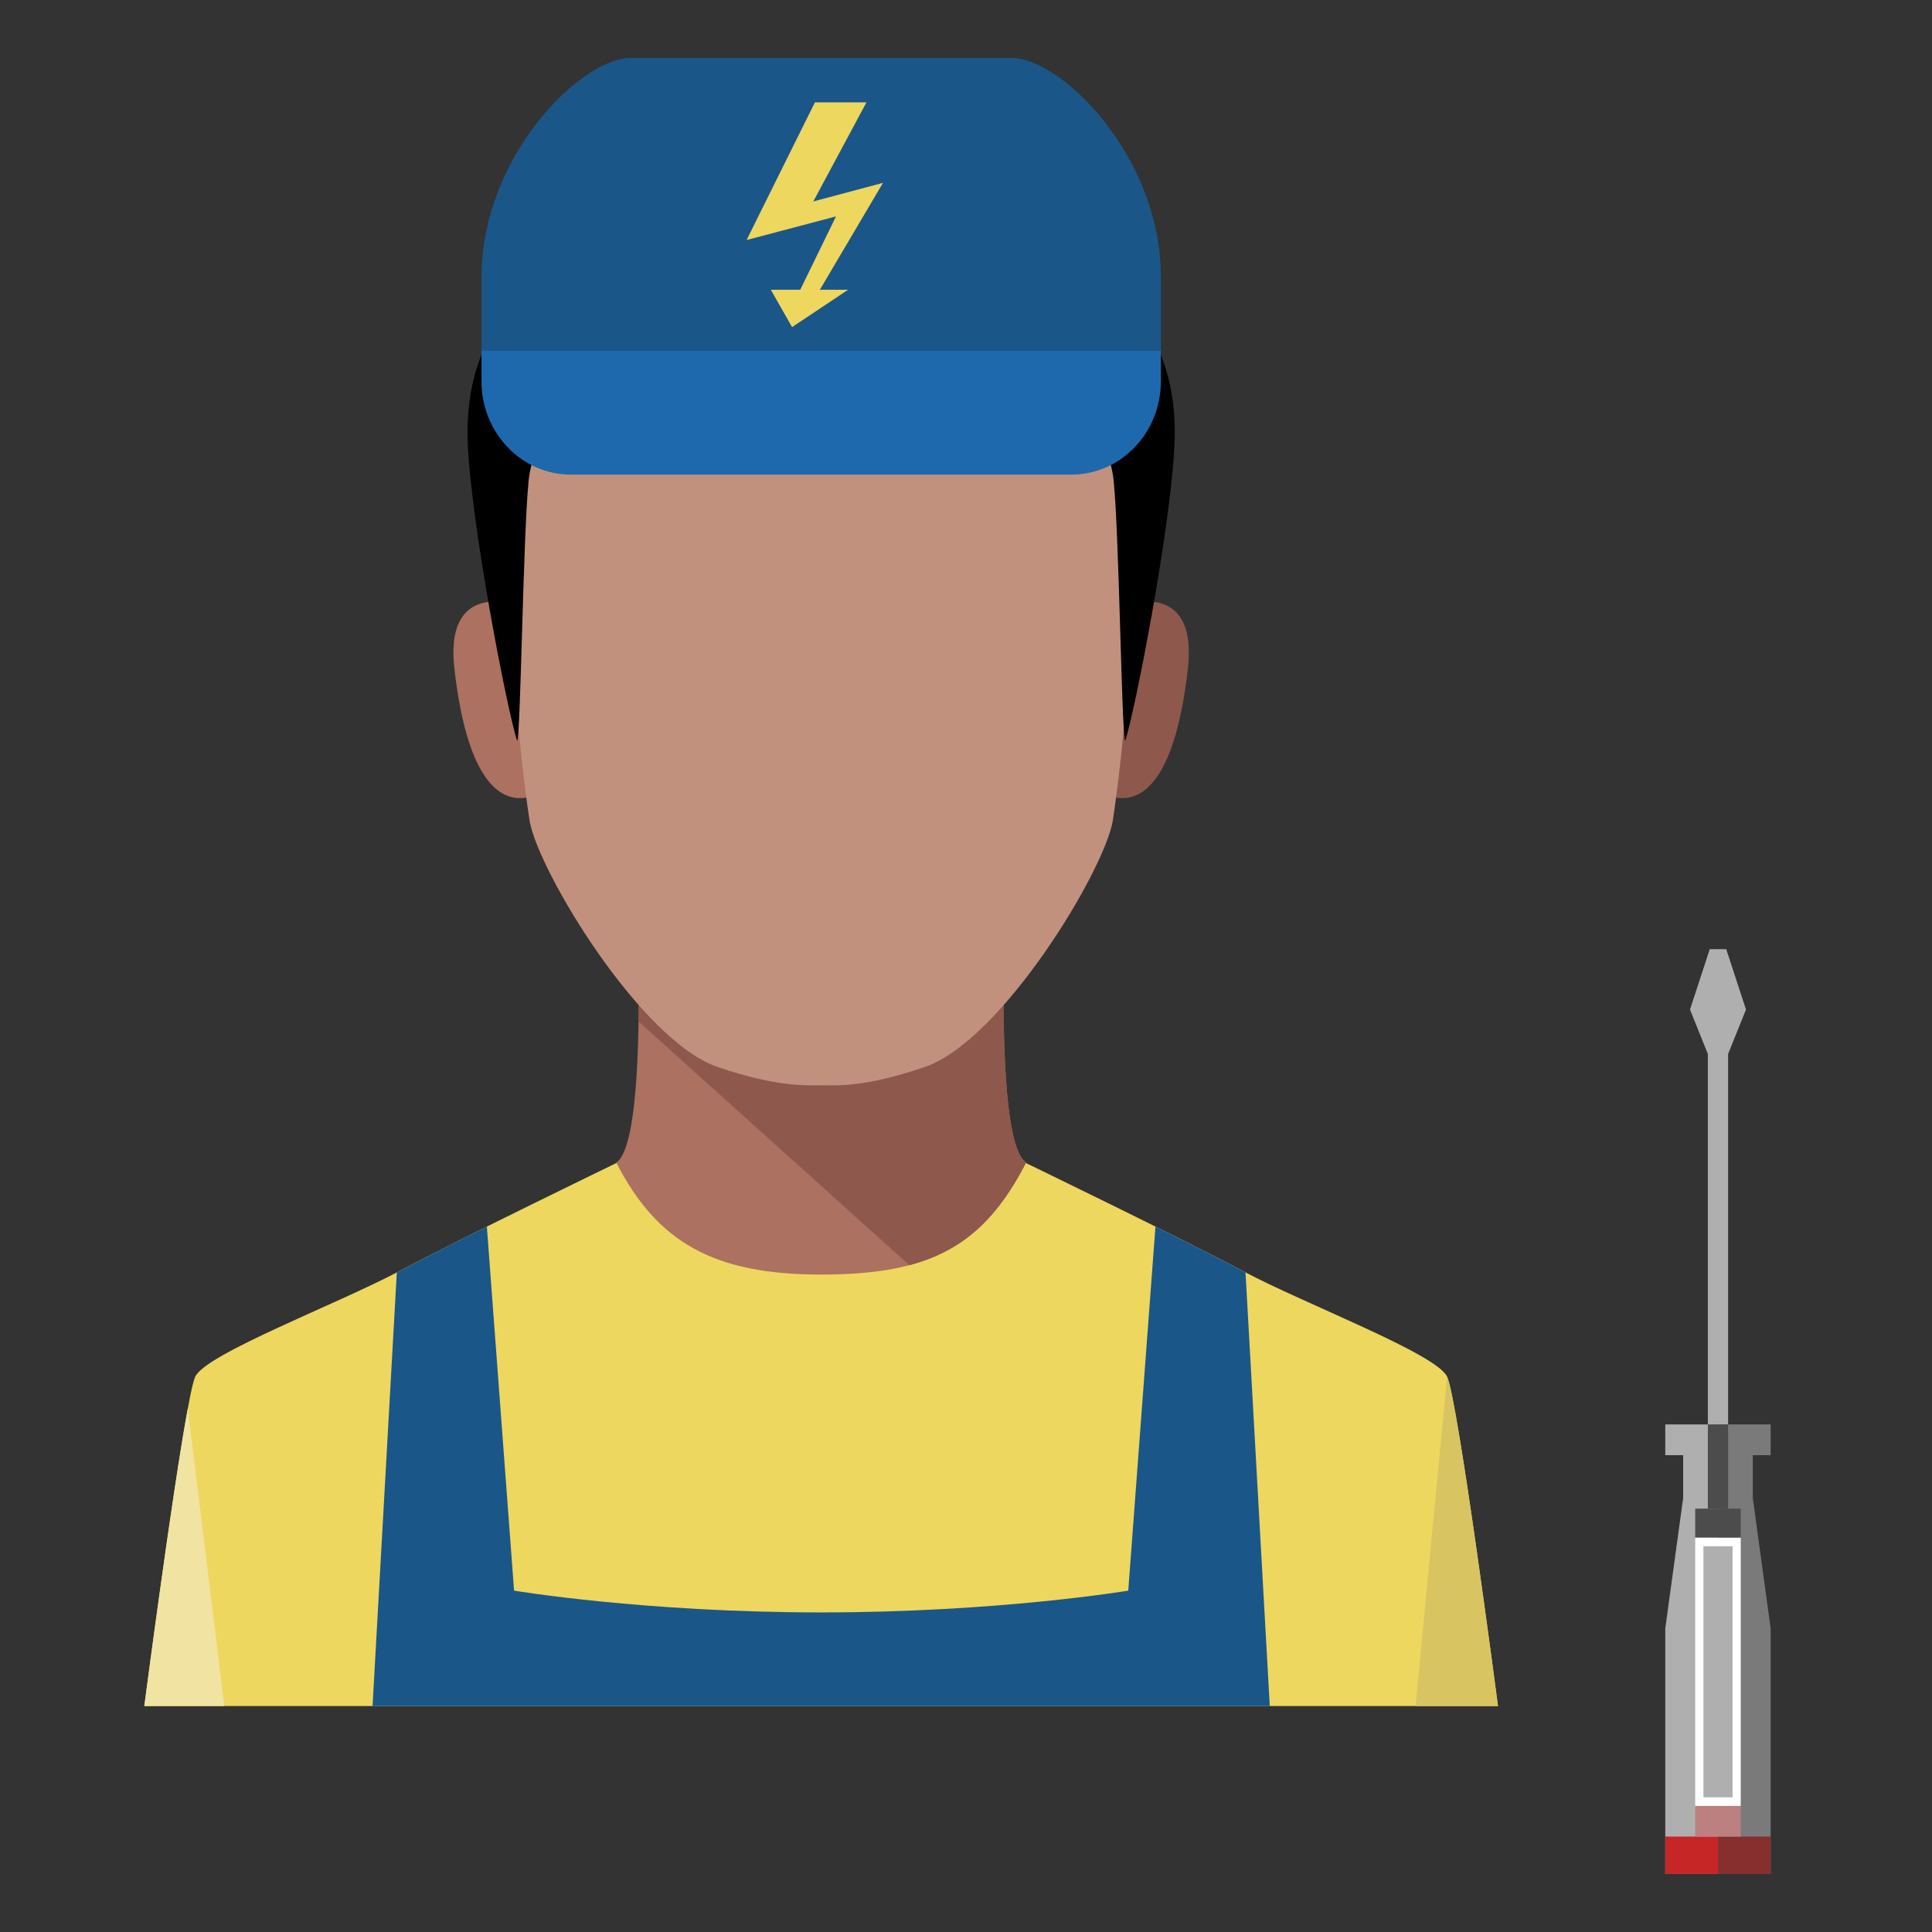 <?xml version="1.0" encoding="utf-8"?>
<!-- Generator: Adobe Illustrator 16.0.0, SVG Export Plug-In . SVG Version: 6.00 Build 0)  -->
<!DOCTYPE svg PUBLIC "-//W3C//DTD SVG 1.1//EN" "http://www.w3.org/Graphics/SVG/1.1/DTD/svg11.dtd">
<svg version="1.1" id="Layer_1" xmlns="http://www.w3.org/2000/svg" xmlns:xlink="http://www.w3.org/1999/xlink" x="0px" y="0px"
	 width="65px" height="65px" viewBox="0 0 65 65" enable-background="new 0 0 65 65" xml:space="preserve">
<rect x="0" y="0" width="65" height="65" fill="#333333" stroke="none"/>
<g>
	<g>
		<path fill="#EDD75E" d="M48.686,46.316c-0.367-0.775-4.775-2.438-6.856-3.546c-2.081-1.108-7.347-3.657-7.347-3.657H20.771
			c0,0-5.265,2.549-7.345,3.657c-2.082,1.107-6.49,2.771-6.857,3.546c-0.367,0.776-1.713,11.081-1.713,11.081h22.771h22.771
			C50.398,57.397,49.052,47.093,48.686,46.316z"/>
		<path fill="#D8C461" d="M48.686,46.316l-1.06,11.081h2.772C50.398,57.397,49.052,47.093,48.686,46.316z"/>
		<path fill="#F1E3A2" d="M4.855,57.397h2.692L6.319,47.383C5.796,50.2,4.855,57.397,4.855,57.397z"/>
		<path fill="#1B5689" d="M41.829,42.771c-0.721-0.384-1.822-0.939-2.955-1.503l-0.915,12.247c0,0-4.365,0.733-10.332,0.733
			c-5.968,0-10.332-0.733-10.332-0.733L16.38,41.268c-1.133,0.563-2.234,1.119-2.954,1.503c-0.025,0.012-0.05,0.026-0.076,0.04
			l-0.816,14.587h15.093H42.72l-0.816-14.589C41.88,42.797,41.854,42.782,41.829,42.771z"/>
		<path fill="#AC7160" d="M33.768,32.021H21.486c0.022,2.157,0.045,6.564-0.753,7.092c1.388,2.701,3.299,3.768,6.894,3.768
			s5.423-0.899,6.895-3.768C33.722,38.586,33.745,34.179,33.768,32.021z"/>
		<path fill="#AC7160" d="M17.896,20.497c0,0-2.981-1.331-2.608,1.994s1.367,4.876,2.856,4.211L17.896,20.497z"/>
		<path fill="#8E584C" d="M37.357,20.497c0,0,2.98-1.331,2.608,1.994c-0.373,3.325-1.366,4.876-2.856,4.211L37.357,20.497z"/>
		<path fill="#8E584C" d="M33.768,32.021H21.486c0.007,0.638,0.013,1.474-0.001,2.347l9.108,8.197
			c1.766-0.468,2.93-1.507,3.929-3.452C33.722,38.586,33.745,34.179,33.768,32.021z"/>
		<path fill="#C1917E" d="M27.627,8.806c-6.677,0-10.814,3.271-10.682,7.702c0.124,4.21,0.497,8.644,0.869,11.082
			c0.252,1.646,3.727,7.424,6.335,8.31c1.959,0.667,2.924,0.616,3.479,0.614c0.015,0,0.03,0,0.043,0
			c0.547,0,1.426,0.069,3.436-0.614c2.608-0.886,6.083-6.664,6.335-8.31c0.372-2.438,0.745-6.872,0.87-11.082
			C38.439,12.077,34.304,8.806,27.627,8.806z"/>
		<path d="M27.627,6.997c-10.419,0-11.987,4.635-11.894,7.793c0.081,2.711,1.356,9.253,1.669,10.14
			c0.118-0.311,0.195-6.815,0.38-8.726c0.142-1.446,1.05-2.654,3.633-1.995c2.608,0.666,3.469,0.914,6.215,0.914
			c2.747,0,3.6-0.249,6.208-0.914c2.583-0.659,3.491,0.549,3.633,1.995c0.186,1.911,0.263,8.416,0.382,8.726
			c0.312-0.887,1.588-7.428,1.667-10.14C39.614,11.631,38.045,6.997,27.627,6.997z"/>
		<g>
			<path fill="#1E69AD" d="M16.2,11.784v1.047c0,1.732,1.346,3.137,3.007,3.137h16.84c1.661,0,3.009-1.405,3.009-3.137v-1.047H16.2z
				"/>
			<path fill="#1B5689" d="M16.2,11.784V9.327c0-4.073,3.351-7.376,5.012-7.376h12.831c1.661,0,5.014,3.303,5.014,7.376v2.458H16.2z
				"/>
		</g>
		<polygon fill="#EDD75E" points="29.708,6.151 27.362,6.778 29.151,3.444 27.417,3.444 25.118,8.075 28.126,7.281 26.923,9.749 
			25.933,9.749 26.648,11.005 28.534,9.749 27.583,9.749 		"/>
	</g>
	<g>
		<polygon fill="#AFAFAF" points="56.026,47.923 56.026,48.958 56.628,48.958 56.628,50.399 56.026,54.788 56.026,63.049 
			57.8,63.049 57.8,47.923 		"/>
		<polygon fill="#7A7A7A" points="59.572,47.923 59.572,48.958 58.971,48.958 58.971,50.399 59.572,54.788 59.572,63.049 
			57.8,63.049 57.8,47.923 		"/>
		<rect x="56.026" y="61.789" fill="#C62626" width="1.773" height="1.26"/>
		<rect x="57.8" y="61.789" fill="#872E2E" width="1.772" height="1.26"/>
		<polygon fill="#AFAFAF" points="58.077,31.933 57.8,31.933 57.523,31.933 56.858,33.965 57.459,35.46 57.459,47.923 57.8,47.923 
			58.14,47.923 58.14,35.46 58.742,33.965 		"/>
		<polygon fill="#FFFFFF" points="57.033,51.729 57.033,60.76 57.8,60.76 58.565,60.76 58.565,51.729 		"/>
		<polygon fill="#BC8080" points="57.033,61.79 57.033,60.76 57.8,60.76 58.565,60.76 58.565,61.79 		"/>
		<polygon fill="#4C4C4C" points="57.033,51.729 57.033,50.756 57.8,50.756 58.565,50.756 58.565,51.729 		"/>
		<polygon fill="#AFAFAF" points="57.31,52.021 57.31,60.468 57.8,60.468 58.291,60.468 58.291,52.021 		"/>
		<polygon fill="#4C4C4C" points="57.459,47.923 57.459,50.756 57.8,50.756 58.14,50.756 58.14,47.923 		"/>
	</g>
</g>
</svg>
